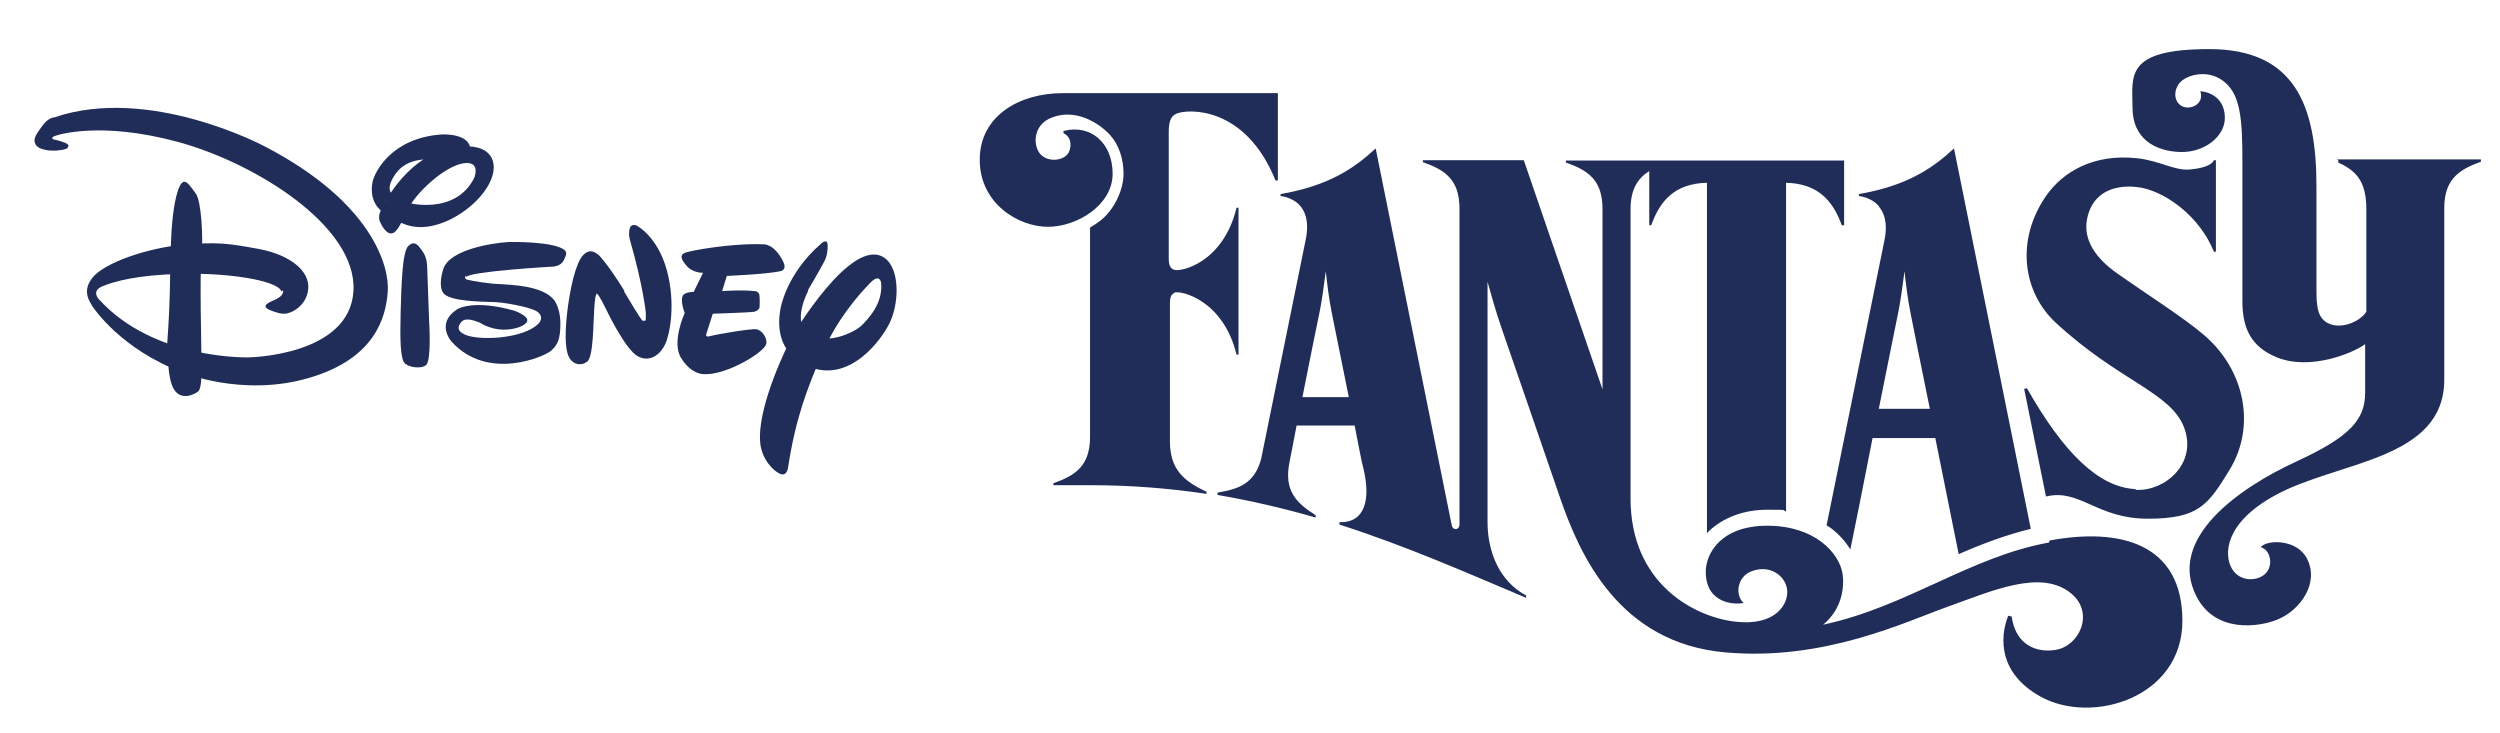 <?xml version="1.0" encoding="UTF-8"?>
<svg id="svg2" xmlns="http://www.w3.org/2000/svg" xmlns:svg="http://www.w3.org/2000/svg" xmlns:rdf="http://www.w3.org/1999/02/22-rdf-syntax-ns#" xmlns:dc="http://purl.org/dc/elements/1.1/" xmlns:cc="http://creativecommons.org/ns#" version="1.1" viewBox="0 0 641.5 188.2">
  <defs>
    <style>
      .cls-1 {
        fill: #202d59;
        stroke-width: 0px;
      }
    </style>
  </defs>
  <path id="path4018" class="cls-1" d="M482.1,104.9c2.4-11.8,4.4-22,4.9-24.3.6-2.8,1.2-7.1,1.7-11,.3,2.8.8,7.2,1.6,11,.4,2.2,2.5,12.5,4.9,24.3h-13.1,0ZM482.2,53.1c2.1,2.6,1.9,6,1.3,8.8h0l-14.8,72.9c.4.2.7.5,1.1.7,2.1,1.6,3.8,3.5,5,5.5,1.4-6.8,3.6-17.8,5.7-28.6h16.1c2.4,11.9,4.8,23.9,6,29.8,5.9-2.6,12-4.9,18.5-6.5l-19.7-97.6-.7.6c-6.7,6.2-14,9.4-23.7,11.1v.5s3.2.3,5.1,2.6M600,41.1v.6c4.3,2,7.2,4.5,7.2,11.9v26.4c-1.4,2.3-5.9,4.4-9.2,3.2-3.3-1.2-3.6-4.3-3.6-9v-26.5c0-20.7-5.6-35.1-27.5-35.1s-19.7,7-19.7,15,5.8,11.2,12.2,11.4c6.4.2,11.5-4.1,11.5-8.7s-3.1-6.6-6.3-6.9c1,2.9-1.8,4.6-4,4.1s-3.2-3.2-1.7-5.7,7.1-4.1,11.2-1.3c4.9,3.3,5.3,10,5.3,21.4v35.5c0,7.4,2.7,11.7,8.6,14.2,8.7,3.7,20-1.1,22.9-3.3v12.4c0,7.1-4,11.4-17.6,17.7-15.2,7-33.2,19.9-25.7,34.6,4.8,9.5,16,8,21,5.9,5.6-2.4,10.6-9.2,7.4-15.5-2.5-5.1-10.3-5-11.9-3,2.6.7,3.3,4.8,1.2,6.8-1.9,1.9-6.5,2.3-8.6-1.3s-1.9-11.7,11.1-18.8c16-8.8,43.4-8.9,43.4-29.7v-44c0-7.4,3.8-9.9,9.4-11.9v-.6h-37l.4.2h0ZM334.2,101.9c1.9-9.5,3.7-18.6,4.3-21.3.6-2.8,1.2-7.1,1.7-11,.3,2.8.8,7.2,1.6,11,.5,2.5,2.4,11.8,4.3,21.3h-11.9ZM525.8,139.2c-20.4,3.7-36.5,16.5-58,21.1,4.9-4,5.5-9.7,5-13.1-.9-5.4-7.2-12.3-19.3-12.3s-15.8,7.3-15.8,11.8c0,8.4,7.7,8.5,9.7,8-2.3-2.1-1.6-6.7,2-8.1,4.9-1.9,8.9,1.3,9.2,4.9.3,3.4-2.9,9.3-13.5,8s-26.7-9.9-26.7-31.6V53.7c0-5.1,1.8-7.9,4.8-9.8v13.9h.5c2.3-6.4,6.1-10.7,14.3-10.9v89.9l.7-.7c3.4-3.1,8.4-5.3,14.8-5.3s3.3.1,4.8.4V46.9c8.1.2,12,4.5,14.3,10.9h.6v-16.6h-71.4v.5c5.7,2,9.4,4.5,9.4,11.9v46.3l-20.2-58.8h-25.9v.5c5.7,2,9.4,4.5,9.4,11.9v81.1c0,1.4-1.7,1.7-2,.1l-19.5-96.6-.7.6c-6.7,6.2-14,9.4-23.7,11.1v.5s3.2.3,5.1,2.6c2.1,2.6,1.9,6,1.3,8.8h0l-11.4,56.1c-1.7,6.2-5.6,7.7-11.2,8.6v.6c8.8,1.5,17.2,3.5,25.2,5.8v-.6c-5.1-3.2-8.2-6.4-6.7-13.7.2-.9,1.3-6.7,1.8-9.3h14.9c.7,3.6,2,10.4,2.2,10.8,2,8.1.5,14.2-6.1,14v.6h0c17.7,5.7,33.4,12.7,47.9,18.8h0v-.6c-6.9-3.7-9.9-11.2-9.9-18.9v-61.6c.7,2.5,2.1,7.6,3.6,11.9,1.9,5.4,15.1,43.8,15.1,43.8,5,14.4,15,37,42.3,39.4,25.4,2.3,46.3-7.9,57.3-11.8,11-3.9,23.9-9.8,31.6-3.2,5.9,5,1.9,13.6-4.4,14.4-6,.8-10.2-2.5-11-8.6l-.9-.2c-2.3,5.9-2.3,14.8,8.2,20.7,13.2,7.4,36.5.4,36.5-19.4s-15.9-24-34.1-20.6M547.9,125.5c-9.5-.5-18.5-9.5-27.8-25.9l-.7.2,5.6,27.6c8.7-2.1,13,5.7,26.1,5.7s15.5-3.5,21.1-12.7c6.7-11.1,3.8-25.4-6.5-34.3-5.2-4.5-14.7-10.5-22.5-16-5.1-3.6-8.9-8.4-7.6-14.2,1.7-7.8,9-8.8,14.5-7.6,6,1.4,14.3,7.2,18,16.3h.5v-23.5h-.5c-.5,1.2-2.7,2.1-6.3,2.4-3.9.3-7.7-2.3-13.5-2.9-11.1-1.2-19,3.5-23.3,9.7-7.8,11.3-6,24.6,2.5,32.5,16.2,15,29.4,17.8,32.9,26.8,3.6,9.3-4.9,16.5-12.3,16.1M301.2,75.1c1.8-.7,12.7,1.9,16.1,15.9h.5v-37.7h-.5c-3.4,14.1-14.3,16.6-16.1,15.9-.9-.4-1.3-1.1-1.3-2.9v-32.3c0-2.3.3-4.1,1.9-4.8,2.8-1.3,17.7-2.2,25.5,17.1h.6v-22.4h-55.2c-11.1,0-21.3,5.8-21.3,17.1s10,17.2,17.5,17.2,16.6-5.6,16.6-13.6-5.7-12.8-12.6-11v.6c2.3,1,2.1,4.1,1,5.4-1.3,1.6-4.9,2.1-6.9,0-2-2.2-2-7.5,2.8-9.4,6-2.4,12,1.1,15.1,4.5,2.2,2.5,3.4,6,3.4,9.9s-2.2,9-5.8,11.9c-.9.7-1.8,1.3-2.8,1.9v53.7c0,7.4-3.7,9.9-9.4,11.9v.5h9.4c10.5,0,20.3.8,29.7,2.2h.2v-.5c-5.7-2.7-9.4-5.6-9.4-13v-35.2c0-1.8.3-2.5,1.3-2.9"/>
  <path class="cls-1" d="M43.1,88.5s-.4,8.5,1.6,11.5c2,3.1,5.7.9,6.2.4.5-.5.9-2.2.8-6.9,0-4.9-.5-22.6,0-27.4s0-14.6-1.5-16.5-2.8-4.5-4.1-1.8-2.2,8.9-2.3,17.3c-.3,8.4,0,10.3-.9,23.2"/>
  <path class="cls-1" d="M72.6,74.5s.5,1.2-1.8,2.3c-2,.9-3.7,1.6-1.9,2.6,0,0,2.6,1.2,4.1,1.1,1.6,0,5.7-1.9,6.1-6.4.4-4.6-4.7-8.7-12.6-10.2-7.6-1.4-10.7-1.9-19.6-1.1-8.9.8-20.2,4.6-23.2,8.5-3.1,3.8,0,6.9,0,7.3.3.4,7.3,11,23,16.9,0,0,15.3,6.5,32.5,1.5,17.2-5,19.8-15.7,20.3-22.1s-3.9-23-31.7-37.4c0,0-29.4-15.7-53.8-7.4,0,0-1.5,0-3,2-1.4,2-2.7,3.4-1.9,4.9.7,1.5,4.5,2.2,7.9,1.2,0,0,1.5-.9-.4-1.6s-2.8-.8-2.8-.8c0,0-.9-.3,0-.8,1.1-.5,12.2-3.9,31.8,1.4s46,21.5,45.1,38.2c-.9,16.7-26.8,17.1-26.8,17.1,0,0-24.4.8-38.6-15,0,0-1.9-2,.9-3.2,2.8-1.2,8.9-3,20.3-3.2,11.4-.4,24.9,1.6,25.7,4.5"/>
  <path class="cls-1" d="M98.9,51.7s1.5-2.4-.4.7c-1.9,3.1-1.1,4.3-.8,4.9.3.7,1.4,2.6,2.6,2.6s2-1.2,4.2-5.8c2-4.6,9.7-11.5,14.4-12.2,4.6-.7,2.8,3.7,2.8,3.7-4.7,9.6-17.1,6.9-19.1,5.7-2-1.2-3.9-2.2-1.5-6.1,2.4-3.9,6.5-4.7,11.6-4.2s8-2,8-2c.5-5-7.4-4.5-7.4-4.5-12.9.9-17.2,9.7-17.7,12.2-.5,2.3-.3,6,3.2,8.1,3.5,2.2,7.2,4.9,14.1,2.6,6.9-2.3,13.7-8.9,13.8-14.4,0-5.4-6-5.4-6-5.4-14.4-.8-21.8,14.2-21.8,14.2"/>
  <path class="cls-1" d="M110.1,82s-.4-11.6-.5-13.8c-.1-2.2-.9-3.4-1.6-4.3s-1.6-2.3-3.2-.8c-1.6,1.4-1.8,10.2-2,17.2s0,11.5.9,12.7c.8,1.2,4.2,1.8,5.6.7,1.5-1.1.8-11.5.8-11.5"/>
  <path class="cls-1" d="M119.6,71.1c.9-1.5,22.5-2.7,22.5-2.7,2.2-.3,2.6-1.6,3-2.6.4-.8,0-1.4,0-1.4-2.3-2.6-14.6-2.3-14.6-2.3-4.6.3-15,2-16.7,6.8-1.5,4.6-.1,6.2-.1,6.2,1.4,2.3,10.2,2.3,12.7,2.4,2.4,0,8.9,1.1,11.2,2.3,2.3,1.4.7,3.1.7,3.1-3.8,4.2-16.4,4.7-19.5,2.7-1.4-.8-1.5-1.8-.3-3.1,1.4-1.5,5.6.8,5,.5-.5-.3,2,1.5,5.6,1.6,3.5,0,6.1-1.2,6.2-2.4.1-1.2-3.1-2.4-3.1-2.4-10.6-3.1-14.8-.5-14.8-.5-5.8,3.7-1.5,8.4-1.5,8.4,9.3,10.2,23.8,3.8,25.5,2.3s2.4-3,2.4-7-1.6-6-1.6-6c-3-3.8-11.4-3.9-13.8-4.1-2.3,0-7.2-.8-8.4-1.1s-.4-1.1-.4-1.1"/>
  <path class="cls-1" d="M160.2,74.6c-4.2-6.8-6.5-9.1-6.5-9.1-.7-.5-2.2-2-4.1,0s-3.4,8.8-4.1,15c-.7,6.4-.3,10,.7,11.5s2.8,2,4.5.8c1.6-1.4,1.5-9.6,1.8-13.9.3-4.2.7-3.5.7-3.5.4,0,2.3,3.9,2.3,3.9,0,0,5,10.6,8.3,12.2,3.2,1.6,5.8-.8,6.9-3.2,1.1-2.3,2.8-10.2.4-19-2.4-8.7-7.7-11.4-7.7-11.4,0,0-1.4-.7-1.8.7s0,2.8,0,2.8c3.4,11.8,4.1,18.7,4.1,18.7,0,0,.1,2-.1,2.2h-.7c-.3,0-4.1-6.4-4.1-6.4l-.7-1.2h.1Z"/>
  <path class="cls-1" d="M186.5,70.8s9.9-.4,13.7-1.2c1.9-.4.8-2.4.8-2.4-2.3-4.7-5-4.5-5-4.5-7.7-.4-19.1,1.6-20.3,2.2-1.2.5-1.1,1.5.4,3.2,1.6,2,4.3,1.9,4.3,1.9l-2.4,4.9c-1.9,0-2.6.7-2.6.7-1.1,1.2.3,4.7.3,4.7,0,0-3.5,7.6-.9,11.6,2.6,4.2,5.7,4.1,5.7,4.1,5.8.4,15.6-5.6,16.1-7.7.4-1.6-1.1-3.5-2.4-3.8-1.2-.3-11,1.4-12.2,1.8-1.2.3-.7-.8-.7-.8l1.6-5s9.3-.3,10.6-.5c1.2-.3,1.4-1.1,1.4-1.1,0,0,.1-1.5,0-2.8,0-1.4-1.2-1.4-1.2-1.4-3.7-.4-8.4,0-8.4,0l1.2-3.9h.1Z"/>
  <path class="cls-1" d="M207.3,74.5s3.9-6.6,4.5-8,.8-4.2.3-4.5c-.7-.3-1.6.7-1.6.7-8.8,7.7-10.2,16.4-10.2,16.4-2.2,11.5,6.4,14.6,6.4,14.6,10.3,5,18.4-5.1,21.1-9.9,3.1-5.4,3.2-14.8-.8-17.6-8.4-6-23.8,20.2-23.8,20.2-5.8,11.6-8.8,21.8-8.1,27.5.5,4.1,3.4,7,5.1,7.7s2-1.5,2-1.5c1.9-12.7,5-20.6,8.7-29.2,3.7-8.7,9.2-15,12.1-18,2.8-3.1,3.1-.3,3.1-.3.5,5.4-3.4,9.3-5.1,11-1.6,1.5-8.5,5.1-13.3,2.2s-.3-11.2-.3-11.2"/>
</svg>